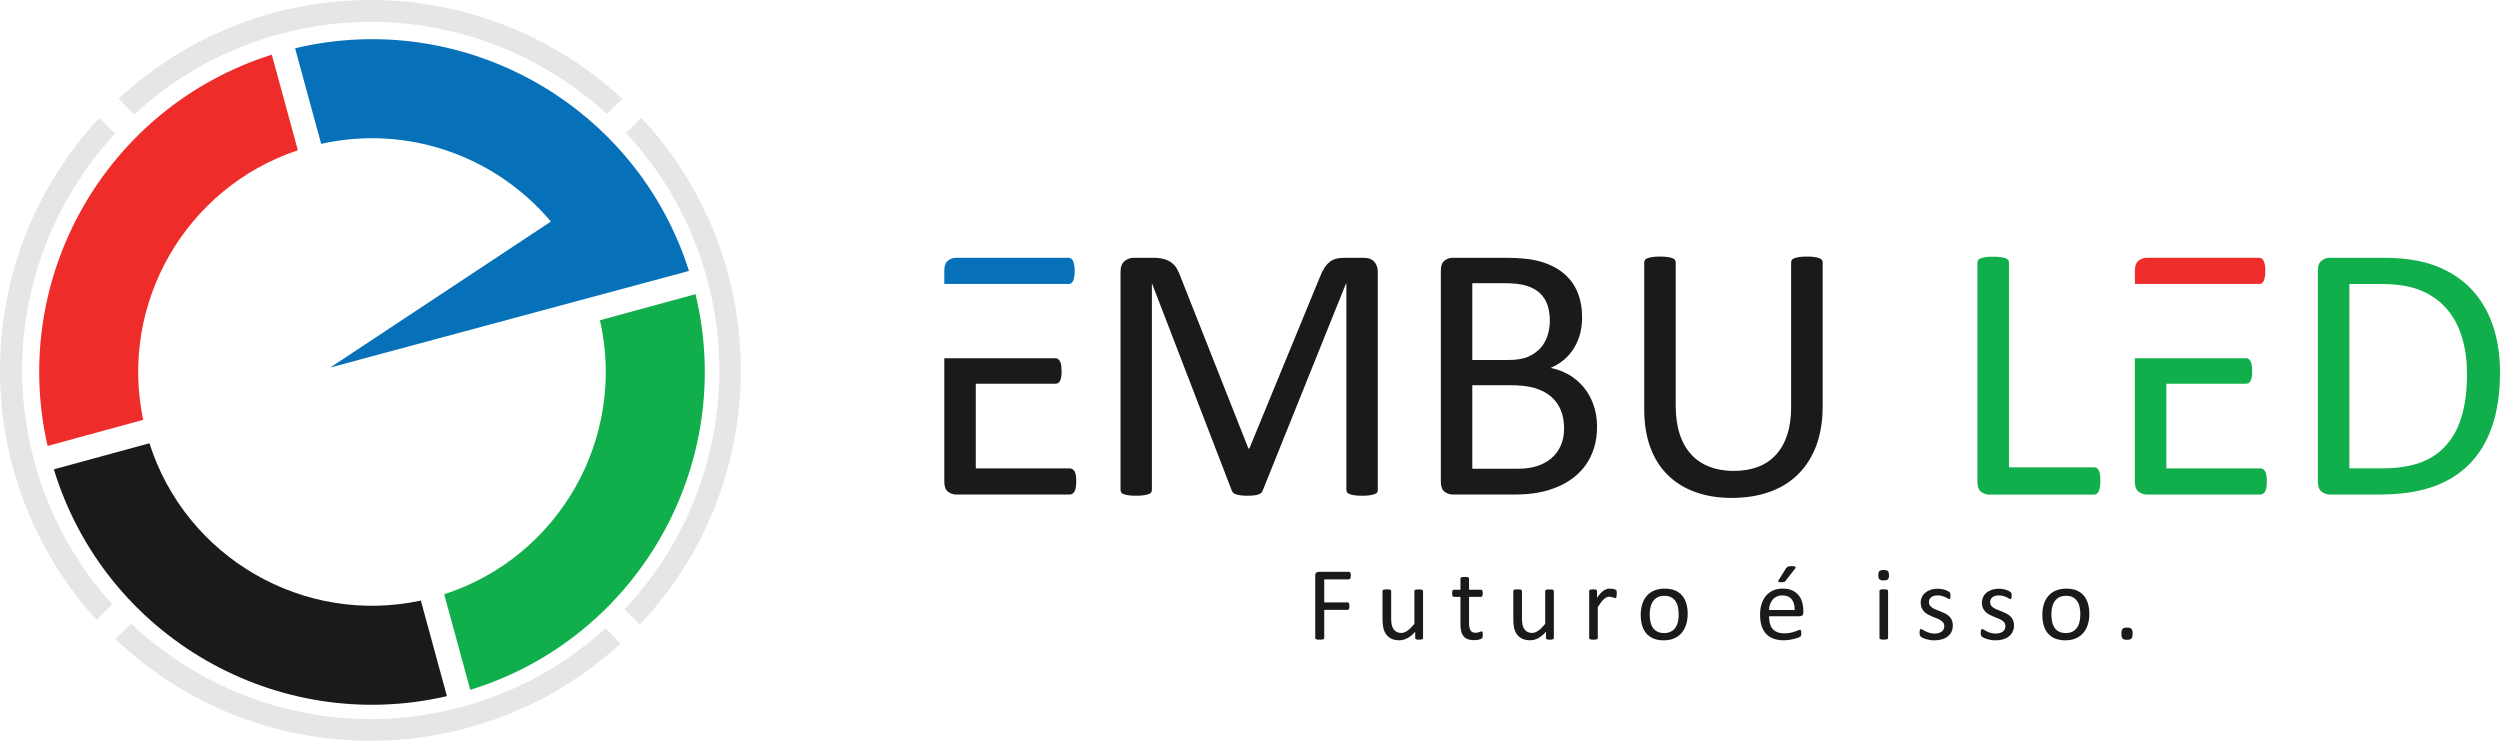 <?xml version="1.0" encoding="UTF-8"?>
<svg xmlns="http://www.w3.org/2000/svg" id="Camada_2" data-name="Camada 2" viewBox="0 0 456.4 135.24">
  <defs>
    <style>      .cls-1, .cls-2 {        fill: #ee2d2b;      }      .cls-3 {        fill: #e6e6e5;      }      .cls-3, .cls-4, .cls-5, .cls-2, .cls-6 {        fill-rule: evenodd;      }      .cls-4, .cls-7 {        fill: #11af4b;      }      .cls-5, .cls-8 {        fill: #1a1a1a;      }      .cls-6, .cls-9 {        fill: #0671b9;      }    </style>
  </defs>
  <g id="Camada_1-2" data-name="Camada 1">
    <path class="cls-8" d="M332.74,74.3c0,2.62-.39,4.97-1.15,7.03-.76,2.05-1.87,3.8-3.3,5.22-1.42,1.43-3.16,2.51-5.21,3.24-2.04.74-4.37,1.11-6.98,1.11-2.38,0-4.55-.34-6.51-1.04-1.96-.68-3.64-1.71-5.04-3.06-1.4-1.35-2.49-3.03-3.24-5.06-.76-2.02-1.14-4.35-1.14-7.01v-26.81c0-.18.05-.34.14-.47.09-.13.24-.24.47-.32.23-.08.51-.15.88-.21.35-.06.82-.08,1.41-.08.54,0,.99.02,1.37.08.39.06.68.13.89.21.22.08.36.18.45.32.09.13.14.29.14.47v26.11c0,1.99.24,3.75.73,5.23.49,1.49,1.2,2.74,2.12,3.73.91.99,2.03,1.73,3.33,2.23,1.29.5,2.75.75,4.38.75s3.13-.24,4.44-.73c1.3-.49,2.39-1.23,3.29-2.21.9-.98,1.59-2.19,2.06-3.64.48-1.45.72-3.14.72-5.07v-26.4c0-.18.05-.34.14-.47.09-.14.24-.24.47-.32.23-.08.53-.15.89-.21.38-.06.83-.08,1.4-.08.54,0,.98.02,1.36.08.36.06.66.13.87.21.22.08.37.18.48.32.1.13.15.29.15.47v26.38ZM285.54,78.24c0-1.29-.21-2.43-.62-3.41-.41-.98-1.02-1.8-1.8-2.47-.8-.67-1.78-1.17-2.98-1.53-1.18-.34-2.69-.51-4.49-.51h-6.87v15.25h8.35c1.31,0,2.46-.16,3.44-.47.98-.31,1.84-.78,2.59-1.39.74-.61,1.32-1.38,1.74-2.29.42-.91.64-1.97.64-3.18ZM282.94,58.54c0-1.05-.15-1.99-.43-2.85-.29-.84-.74-1.56-1.37-2.16-.63-.59-1.44-1.04-2.44-1.36-1-.31-2.33-.47-3.98-.47h-5.94v14.02h6.54c1.49,0,2.69-.19,3.62-.58.91-.4,1.66-.92,2.27-1.57.59-.66,1.04-1.44,1.31-2.31.28-.88.42-1.79.42-2.72ZM291.56,77.89c0,1.36-.17,2.61-.51,3.75-.35,1.15-.83,2.18-1.46,3.1-.63.91-1.38,1.71-2.26,2.41-.88.68-1.87,1.26-2.98,1.73-1.11.47-2.29.82-3.54,1.05-1.27.24-2.7.35-4.33.35h-11.3c-.51,0-1-.17-1.46-.51-.46-.35-.68-.96-.68-1.82v-38.56c0-.87.23-1.47.68-1.82.46-.34.95-.51,1.46-.51h9.83c2.59,0,4.71.24,6.36.73,1.64.49,3.02,1.21,4.13,2.14,1.11.94,1.94,2.08,2.5,3.44.56,1.36.83,2.9.83,4.61,0,1.03-.13,2.01-.36,2.94-.25.93-.62,1.8-1.1,2.59-.48.8-1.07,1.5-1.8,2.12-.73.63-1.56,1.14-2.5,1.54,1.19.23,2.29.63,3.32,1.22,1.02.59,1.92,1.35,2.69,2.26.76.91,1.37,1.98,1.81,3.2.44,1.23.67,2.58.67,4.05ZM251.55,89.42c0,.18-.04.34-.14.47-.09.14-.25.24-.48.32-.23.08-.53.15-.88.21-.35.06-.82.08-1.39.08-.54,0-.99-.02-1.37-.08-.38-.06-.67-.13-.89-.21-.22-.08-.38-.18-.47-.32-.09-.13-.14-.28-.14-.47v-37.65h-.07l-15.22,37.83c-.06.16-.16.28-.27.4-.12.11-.31.21-.54.28-.24.08-.51.14-.84.17-.32.03-.71.05-1.15.05s-.87-.02-1.2-.07c-.33-.05-.62-.1-.83-.18-.23-.08-.4-.17-.53-.29-.11-.11-.2-.23-.25-.36l-14.57-37.83h-.03v37.65c0,.18-.04.34-.13.47-.09.14-.25.24-.48.32-.23.08-.54.15-.9.21-.36.06-.83.08-1.4.08s-1.01-.02-1.38-.08c-.36-.06-.66-.13-.88-.21-.22-.08-.36-.18-.44-.32-.08-.13-.12-.28-.12-.47v-39.75c0-.95.25-1.61.74-2.01.5-.4,1.06-.6,1.66-.6h3.53c.72,0,1.36.07,1.89.21.55.13,1.02.34,1.43.63.41.3.75.66,1.01,1.1.27.45.51.97.72,1.58l12.37,31.3h.17l12.84-31.21c.25-.66.53-1.23.82-1.7.3-.47.61-.84.97-1.12.34-.29.74-.48,1.16-.6.43-.13.93-.18,1.49-.18h3.7c.33,0,.66.05.97.15.3.1.56.26.77.47.22.22.39.48.52.81.14.32.21.72.21,1.19v39.75Z"></path>
    <path class="cls-7" d="M456.4,68.03c0,3.74-.48,7.01-1.44,9.8-.96,2.81-2.36,5.12-4.2,6.95-1.83,1.84-4.09,3.21-6.76,4.13-2.68.91-5.86,1.37-9.55,1.37h-9.15c-.51,0-1-.17-1.46-.51-.46-.35-.69-.96-.69-1.82v-38.56c0-.87.23-1.47.69-1.82.45-.34.95-.51,1.46-.51h9.78c3.75,0,6.91.48,9.5,1.45,2.58.97,4.74,2.37,6.5,4.18,1.74,1.81,3.07,4.01,3.97,6.6.9,2.58,1.36,5.49,1.36,8.75M450.38,68.28c0-2.34-.28-4.51-.87-6.53-.58-2.02-1.49-3.76-2.72-5.23-1.24-1.47-2.8-2.61-4.71-3.44-1.89-.82-4.33-1.23-7.32-1.23h-5.86v33.65h5.92c2.77,0,5.09-.34,7-1.04,1.89-.68,3.48-1.74,4.74-3.17,1.28-1.42,2.24-3.21,2.86-5.37.64-2.14.96-4.7.96-7.64Z"></path>
    <path class="cls-1" d="M389.75,51.83v-2.44c0-.87.23-1.47.69-1.82.46-.34.94-.51,1.46-.51h20.52c.18,0,.34.05.49.14.15.09.26.23.35.43.08.21.16.46.22.75.06.3.08.67.08,1.12,0,.41-.02.75-.08,1.06-.06.3-.14.55-.22.74-.09.18-.22.32-.35.41-.1.06-.2.1-.31.12h-22.85Z"></path>
    <path class="cls-7" d="M413.83,87.9c0,.41-.02.76-.07,1.06-.04.3-.12.55-.23.75-.11.21-.24.34-.39.43-.15.09-.31.14-.49.14h-20.76c-.51,0-1-.17-1.46-.51-.46-.35-.69-.96-.69-1.82v-22.54h20.46c.11.02.2.06.3.13.14.1.26.24.36.42.1.18.17.42.22.73.05.32.07.68.07,1.11s-.02.75-.07,1.04c-.05.3-.11.52-.22.71-.1.18-.23.31-.36.39-.15.08-.31.11-.49.11h-14.52v15.46h17.16c.18,0,.34.05.49.14.15.09.27.23.39.41.1.19.18.44.23.74.05.3.07.67.07,1.12"></path>
    <path class="cls-7" d="M383.44,87.77c0,.46-.02.83-.07,1.13-.05.3-.11.56-.22.78-.1.2-.22.36-.36.47-.15.1-.32.15-.53.15h-19.12c-.51,0-1-.17-1.46-.51-.45-.35-.68-.96-.68-1.82v-40.03c0-.18.05-.34.14-.47.09-.14.24-.24.47-.32.22-.08.53-.15.9-.21.37-.06.83-.08,1.37-.08s1.01.02,1.39.08c.37.06.66.13.88.21.23.08.38.18.47.32.09.13.14.29.14.47v37.37h15.51c.21,0,.38.05.53.15.14.1.26.25.36.43.1.19.17.44.22.76.04.31.07.68.07,1.13"></path>
    <path class="cls-9" d="M172.39,51.83v-2.44c0-.87.23-1.47.68-1.82.45-.34.94-.51,1.46-.51h20.52c.18,0,.34.05.49.14.15.09.26.23.35.43.08.21.16.46.22.75.06.3.08.67.08,1.12,0,.41-.02.75-.08,1.06-.06.3-.13.55-.22.74-.09.18-.22.32-.35.41-.1.06-.2.1-.31.12h-22.85Z"></path>
    <path class="cls-8" d="M196.47,87.9c0,.41-.02.76-.07,1.06-.04.3-.12.55-.23.75-.12.21-.24.34-.39.43-.15.09-.31.14-.49.14h-20.76c-.51,0-1-.17-1.46-.51-.46-.35-.68-.96-.68-1.82v-22.54h20.46c.11.02.2.06.3.13.14.1.26.24.36.42.1.18.17.42.22.73.04.32.07.68.07,1.11s-.02.75-.07,1.04c-.05.3-.11.52-.22.71-.1.18-.23.31-.36.39-.15.08-.31.11-.49.11h-14.52v15.46h17.16c.18,0,.34.05.49.14.15.09.27.23.39.41.1.19.18.45.23.74.05.3.07.67.07,1.12"></path>
    <path class="cls-2" d="M8.69,81.42C1.64,50.62,19.47,19.48,49.62,9.98l4.76,17.45c-20.53,6.84-32.69,28.06-28.24,49.22l-17.46,4.76Z"></path>
    <path class="cls-5" d="M81.59,127.09c-31.03,7.19-62.44-10.89-71.76-41.41l17.45-4.76c6.67,20.9,28.16,33.31,49.55,28.72l4.76,17.45Z"></path>
    <path class="cls-4" d="M126.97,53.7c7.51,31.14-10.53,62.8-41.12,72.24l-4.76-17.45c20.97-6.79,33.33-28.52,28.44-50.03l17.45-4.76Z"></path>
    <path class="cls-6" d="M53.87,8.81c30.91-7.36,62.3,10.42,71.91,40.65l-65.5,17.64,40.29-26.65c-9.97-11.84-26.01-17.75-41.94-14.19l-4.76-17.45Z"></path>
    <path class="cls-3" d="M21.64,18.04c25.93-24.07,66.08-24.03,91.96,0l-2.81,2.78C95.43,6.71,73.47.42,51.77,6.03c-10.56,2.73-19.81,7.95-27.29,14.88l-2.84-2.87ZM117.08,21.5c24.33,26.07,24.2,66.63-.28,92.53l-2.77-2.79c14.44-15.37,20.93-37.59,15.27-59.52-2.75-10.63-8.02-19.94-15.02-27.45l2.8-2.78ZM113.3,117.48c-26.13,23.97-66.48,23.66-92.23-.81l2.86-2.83c15.38,14.54,37.67,21.09,59.67,15.41,10.4-2.68,19.52-7.79,26.93-14.55l2.77,2.79ZM17.63,113.16c-23.7-25.99-23.49-65.93.53-91.65l2.85,2.87C6.8,39.74.45,61.78,6.08,83.54c2.67,10.32,7.72,19.39,14.41,26.78l-2.86,2.83Z"></path>
    <path class="cls-8" d="M389.33,115.67c0,.45-.07.75-.22.9-.15.15-.42.23-.81.23s-.65-.07-.8-.22c-.14-.15-.22-.44-.22-.88s.07-.75.23-.9c.15-.15.42-.23.81-.23s.65.07.79.22c.14.14.22.44.22.88M379.79,112.19c0-.46-.04-.9-.13-1.32-.08-.41-.23-.78-.43-1.09-.2-.31-.47-.56-.8-.74-.34-.18-.76-.27-1.26-.27-.46,0-.87.08-1.2.25-.33.17-.61.4-.83.7-.22.3-.38.66-.48,1.08-.11.41-.16.86-.16,1.35s.04.91.13,1.33c.08.41.23.78.43,1.09.2.31.47.55.81.73.34.18.76.27,1.26.27.46,0,.86-.08,1.19-.25.34-.16.62-.4.83-.7.22-.3.38-.66.48-1.07.1-.41.15-.87.15-1.37ZM381.43,112.09c0,.7-.09,1.35-.28,1.93-.18.59-.46,1.09-.82,1.52-.36.43-.82.76-1.37,1-.55.24-1.19.36-1.91.36s-1.32-.11-1.85-.32c-.52-.21-.96-.52-1.31-.92-.35-.4-.61-.89-.78-1.46-.17-.57-.26-1.22-.26-1.95s.09-1.34.27-1.93c.18-.59.46-1.1.82-1.52.37-.43.82-.76,1.37-.99.55-.23,1.19-.35,1.91-.35s1.32.1,1.85.31c.52.21.96.52,1.31.92.35.4.61.88.79,1.46.17.57.26,1.22.26,1.94ZM367.68,114.14c0,.44-.08.83-.25,1.18-.16.34-.39.63-.69.87-.3.23-.65.41-1.07.53-.42.12-.87.18-1.36.18-.31,0-.59-.02-.87-.07-.28-.05-.52-.11-.75-.18-.22-.07-.4-.15-.56-.22-.15-.08-.26-.15-.33-.21-.07-.06-.12-.15-.15-.27-.03-.11-.05-.27-.05-.47,0-.12,0-.22.02-.3.01-.08.03-.15.05-.2.02-.05.05-.09.08-.11.04-.02.08-.03.12-.03.07,0,.17.04.31.13.14.08.31.18.5.28.2.1.44.2.71.28.27.09.58.13.94.13.27,0,.51-.03.72-.09.22-.05.41-.14.56-.25.16-.11.28-.25.37-.43.08-.17.13-.38.13-.61s-.06-.44-.18-.61c-.13-.17-.29-.31-.49-.44-.2-.13-.43-.24-.69-.34-.25-.1-.51-.2-.78-.31-.27-.11-.53-.23-.79-.37-.26-.13-.49-.3-.69-.5-.2-.2-.36-.43-.49-.7-.12-.27-.19-.6-.19-.98,0-.34.07-.66.2-.97.13-.31.33-.58.59-.81.26-.23.59-.42.98-.56.39-.14.85-.21,1.37-.21.23,0,.46.02.69.06.23.04.43.09.62.15.19.06.34.13.47.19.13.07.23.13.3.19.07.05.11.1.13.13.02.04.04.08.05.13,0,.04.02.1.03.17.01.07.01.16.01.26,0,.11,0,.2-.01.28,0,.08-.03.14-.05.19-.02.05-.05.09-.08.11-.03.02-.07.03-.1.03-.06,0-.14-.03-.25-.11-.11-.07-.25-.14-.42-.23-.17-.08-.38-.15-.61-.22-.23-.07-.5-.11-.8-.11-.27,0-.51.03-.71.09-.21.06-.37.14-.5.25-.13.11-.23.24-.3.4-.07.15-.1.31-.1.49,0,.25.06.46.19.63.13.17.29.32.5.44.2.13.44.24.7.34.26.1.52.21.79.31.27.11.54.23.8.36.26.13.5.3.7.49.2.19.37.42.49.69.12.27.19.59.19.95ZM356.51,114.14c0,.44-.08.83-.24,1.18-.16.34-.39.63-.69.87-.3.23-.65.41-1.07.53s-.87.18-1.36.18c-.31,0-.6-.02-.87-.07-.28-.05-.52-.11-.75-.18-.22-.07-.4-.15-.56-.22-.15-.08-.26-.15-.33-.21-.07-.06-.12-.15-.15-.27-.03-.11-.05-.27-.05-.47,0-.12,0-.22.02-.3.01-.08.03-.15.04-.2.02-.05.05-.09.08-.11.04-.02.07-.03.12-.03.07,0,.17.04.31.13.14.08.31.18.51.28.2.1.44.2.71.28.27.09.59.13.94.13.27,0,.51-.03.72-.09.22-.05.4-.14.56-.25.16-.11.28-.25.37-.43.08-.17.13-.38.13-.61s-.06-.44-.19-.61c-.12-.17-.29-.31-.49-.44-.21-.13-.43-.24-.69-.34-.25-.1-.51-.2-.78-.31-.27-.11-.53-.23-.79-.37-.26-.13-.49-.3-.69-.5-.2-.2-.37-.43-.49-.7-.12-.27-.19-.6-.19-.98,0-.34.06-.66.2-.97.13-.31.32-.58.59-.81.26-.23.59-.42.98-.56.39-.14.85-.21,1.37-.21.23,0,.46.02.69.06.23.04.43.09.62.15.19.06.34.13.47.19.13.07.23.13.3.19.07.05.11.1.13.13.02.04.04.08.05.13,0,.04.02.1.03.17,0,.07.01.16.01.26,0,.11,0,.2-.01.28-.01.08-.03.14-.05.19-.02.05-.05.09-.08.11-.03.02-.07.03-.1.03-.06,0-.14-.03-.25-.11-.11-.07-.25-.14-.42-.23-.17-.08-.37-.15-.61-.22-.23-.07-.5-.11-.8-.11-.27,0-.51.03-.71.09-.21.06-.37.14-.5.25-.13.11-.23.24-.3.4-.07.15-.1.31-.1.49,0,.25.06.46.19.63.13.17.29.32.5.44.2.13.44.24.7.34.26.1.52.21.79.31.27.11.54.23.8.36.26.13.5.3.7.49.21.19.37.42.49.69.12.27.19.59.19.95ZM344.86,105c0,.37-.07.62-.21.76-.14.13-.4.2-.78.2s-.63-.06-.76-.2c-.14-.13-.21-.38-.21-.74s.07-.62.21-.76c.14-.14.4-.2.77-.2s.63.07.76.2c.14.13.21.38.21.74ZM344.69,116.48c0,.05-.01.09-.04.13-.03.03-.07.06-.12.09-.06.02-.13.04-.24.05-.1.01-.23.02-.39.02s-.28,0-.38-.02c-.1-.01-.19-.03-.24-.05-.06-.03-.1-.06-.13-.09-.02-.04-.03-.08-.03-.13v-8.59s0-.09.03-.13c.02-.04.06-.07.13-.1.06-.02.14-.04.24-.06.1-.01.23-.02.38-.02s.29,0,.39.02c.1.01.18.03.24.06.06.03.1.06.12.1.03.04.04.08.04.13v8.59ZM326.11,103.71c.04-.07.08-.13.13-.17.05-.05.11-.08.19-.11.07-.02.16-.04.27-.06.11-.01.24-.02.39-.02.18,0,.32,0,.43.03.11.02.19.05.23.1.05.04.06.09.06.14,0,.05-.03.11-.08.16l-1.73,2.22c-.05.07-.1.12-.14.15-.04.04-.09.07-.14.09-.06.02-.13.04-.21.05-.08,0-.19.01-.32.01-.14,0-.25,0-.33-.03-.08-.02-.14-.05-.18-.07-.03-.03-.05-.08-.04-.13,0-.05.04-.11.08-.18l1.38-2.21ZM327.63,111.35c.02-.83-.16-1.48-.55-1.95-.39-.47-.96-.7-1.72-.7-.39,0-.73.07-1.03.22-.29.15-.54.34-.74.59-.2.24-.35.52-.46.84-.11.32-.17.66-.18,1.01h4.67ZM329.22,111.81c0,.25-.06.42-.19.53-.12.11-.27.16-.43.16h-5.64c0,.48.05.91.14,1.29.09.38.25.71.48.98.22.27.51.48.87.63.36.15.8.22,1.31.22.41,0,.77-.03,1.09-.1.32-.06.6-.14.83-.22.23-.08.43-.16.57-.22.15-.07.26-.1.34-.1.04,0,.08,0,.12.03.03.02.06.06.08.1.02.04.03.1.04.18,0,.08.01.18.01.29,0,.08,0,.15,0,.22,0,.06-.01.11-.02.16,0,.05-.02.09-.05.13-.02.04-.05.07-.08.11-.04.03-.14.09-.31.17-.17.08-.39.15-.67.23-.27.07-.59.14-.95.2-.36.06-.74.09-1.15.09-.71,0-1.32-.1-1.85-.3-.53-.2-.97-.49-1.34-.87-.36-.39-.63-.88-.82-1.46-.19-.58-.28-1.26-.28-2.04s.09-1.4.29-1.99c.19-.59.47-1.09.82-1.5.36-.41.79-.72,1.3-.95.51-.22,1.08-.33,1.71-.33.67,0,1.25.11,1.72.32.48.22.86.51,1.17.87.3.36.53.8.67,1.29.14.49.22,1.02.22,1.58v.29ZM306.46,112.19c0-.46-.04-.9-.13-1.32-.08-.41-.23-.78-.43-1.09-.2-.31-.47-.56-.8-.74-.33-.18-.76-.27-1.26-.27-.46,0-.87.08-1.2.25-.34.17-.61.4-.83.7-.22.3-.38.66-.48,1.08-.11.41-.16.87-.16,1.35s.04.91.13,1.33c.08.41.23.78.43,1.09.2.31.47.55.81.73.34.18.76.27,1.27.27.46,0,.86-.08,1.19-.25.34-.16.62-.4.83-.7.22-.3.38-.66.48-1.07.1-.41.15-.87.15-1.37ZM308.1,112.09c0,.7-.09,1.35-.28,1.93-.18.59-.46,1.09-.82,1.52-.36.43-.82.76-1.37,1-.55.24-1.19.36-1.91.36s-1.32-.11-1.84-.32c-.53-.21-.96-.52-1.31-.92-.35-.4-.61-.89-.78-1.46-.17-.57-.26-1.22-.26-1.95s.09-1.34.27-1.93c.18-.59.46-1.1.82-1.52.36-.43.82-.76,1.37-.99.55-.23,1.18-.35,1.91-.35s1.32.1,1.85.31c.53.21.96.52,1.31.92.35.4.61.88.79,1.46.17.57.26,1.22.26,1.94ZM295.13,108.45c0,.14,0,.26,0,.35,0,.09-.02.17-.04.22-.02.06-.04.09-.07.13-.03.03-.06.04-.12.04s-.11-.01-.19-.04c-.08-.03-.16-.06-.25-.09-.09-.03-.2-.05-.31-.08-.11-.03-.24-.04-.37-.04-.16,0-.32.03-.47.1-.15.06-.31.17-.48.32-.17.15-.34.34-.53.58-.18.24-.39.54-.61.89v5.65c0,.05-.01.09-.04.13-.03.03-.07.06-.12.09-.06.02-.14.04-.24.06-.1.01-.23.02-.39.02s-.28,0-.38-.02c-.1-.01-.18-.03-.24-.06-.06-.03-.1-.06-.13-.09-.02-.04-.03-.08-.03-.13v-8.59c0-.05,0-.1.03-.13.02-.03.05-.06.11-.09.06-.03.13-.05.22-.06.09,0,.21-.01.36-.01s.26,0,.35.01c.09,0,.16.03.22.06.05.03.09.06.11.09.02.04.03.08.03.13v1.25c.23-.34.46-.62.66-.84.21-.22.4-.39.59-.51.19-.12.37-.21.55-.26.18-.05.36-.07.55-.07.08,0,.18,0,.28.01.1,0,.22.03.33.05.11.03.22.06.31.09.09.03.16.06.2.09.04.03.07.06.07.09.01.03.03.06.04.11.01.05.02.11.02.2,0,.09,0,.2,0,.35ZM283.66,116.48c0,.05,0,.09-.03.13-.02.03-.06.06-.12.09-.05.02-.13.04-.22.06-.09.01-.21.02-.34.02-.14,0-.26,0-.35-.02-.09-.01-.17-.03-.22-.06-.05-.03-.09-.06-.11-.09-.02-.04-.03-.08-.03-.13v-1.14c-.49.54-.97.93-1.45,1.18-.48.25-.96.37-1.45.37-.57,0-1.06-.1-1.45-.29-.39-.19-.71-.45-.95-.78-.24-.33-.41-.71-.52-1.14-.1-.44-.15-.97-.15-1.59v-5.2c0-.05,0-.1.03-.13.02-.03.06-.06.13-.09.06-.03.15-.05.25-.06.1,0,.23-.01.38-.01s.28,0,.38.01c.1,0,.18.03.24.06.06.03.1.06.13.09.03.04.04.08.04.13v5c0,.5.04.91.11,1.21.07.3.18.56.33.77.15.21.34.38.57.5.23.12.49.18.8.18.4,0,.79-.14,1.18-.42.39-.28.81-.69,1.25-1.23v-6c0-.05,0-.1.03-.13.02-.03.06-.06.13-.09.06-.03.14-.05.24-.06.1,0,.23-.01.39-.01s.28,0,.38.01c.1,0,.18.03.24.06.06.03.1.06.13.09.03.04.04.08.04.13v8.59ZM270.7,115.84c0,.19-.01.33-.04.44-.02.11-.06.19-.11.24-.05.05-.13.1-.23.14-.1.04-.22.08-.35.11-.13.03-.27.05-.41.07-.15.02-.29.03-.44.03-.44,0-.83-.06-1.14-.17-.32-.12-.58-.3-.78-.54-.2-.24-.35-.54-.44-.9-.09-.36-.14-.79-.14-1.29v-5.01h-1.21c-.1,0-.17-.05-.23-.15-.05-.1-.08-.27-.08-.5,0-.12,0-.22.02-.3.02-.08.04-.15.06-.21.03-.05.06-.09.1-.11.04-.02.09-.03.14-.03h1.2v-2.04s0-.09.03-.12c.02-.04.06-.07.12-.1.06-.03.14-.05.25-.06.1-.01.23-.02.38-.02s.29,0,.39.02c.1.01.18.03.24.06.06.03.1.06.12.1.03.03.04.08.04.12v2.04h2.19c.05,0,.09,0,.13.03.04.02.07.06.1.11.03.06.05.13.06.21.01.08.02.18.02.3,0,.23-.03.4-.08.5-.06.1-.13.15-.23.15h-2.19v4.77c0,.59.09,1.04.26,1.34.17.3.49.45.94.45.14,0,.27-.01.39-.04.11-.03.22-.06.3-.09.09-.03.16-.06.23-.09.06-.03.12-.04.17-.04.03,0,.06,0,.09.02.03.02.05.05.06.09.02.04.03.1.04.18.01.08.02.17.02.29ZM259.79,116.48c0,.05,0,.09-.03.13-.02.03-.06.06-.12.09-.06.02-.13.04-.23.06-.09.01-.21.02-.34.02-.14,0-.26,0-.35-.02-.09-.01-.17-.03-.22-.06-.05-.03-.09-.06-.11-.09-.02-.04-.03-.08-.03-.13v-1.14c-.49.54-.97.93-1.45,1.18-.48.25-.96.37-1.45.37-.57,0-1.06-.1-1.44-.29-.39-.19-.71-.45-.95-.78-.24-.33-.41-.71-.52-1.14-.1-.44-.16-.97-.16-1.59v-5.2c0-.05,0-.1.03-.13.02-.03.07-.06.13-.09.06-.03.15-.05.25-.06.1,0,.23-.01.38-.01s.28,0,.38.01c.1,0,.18.03.25.06.06.03.1.06.12.09.03.04.04.08.04.13v5c0,.5.04.91.11,1.21.07.3.18.56.33.77.15.21.34.38.57.5.23.12.49.18.8.18.4,0,.79-.14,1.18-.42.39-.28.81-.69,1.25-1.23v-6c0-.05,0-.1.03-.13.02-.03.07-.06.13-.09.06-.03.14-.05.24-.06.1,0,.23-.01.39-.01s.28,0,.38.01.18.03.24.06c.06.03.1.06.13.09.03.04.04.08.04.13v8.59ZM246.6,105.08c0,.12,0,.22-.02.31-.01.09-.04.16-.07.22-.03.05-.07.09-.11.12-.04.03-.08.04-.13.04h-4.52v4.2h4.27s.09,0,.13.03c.04.02.08.06.11.11.03.05.05.12.07.21.01.09.02.2.02.33,0,.13,0,.23-.02.31-.01.08-.04.16-.07.21-.03.05-.07.1-.11.13-.04.03-.09.04-.13.04h-4.27v5.14s-.01.09-.04.13c-.03.04-.07.07-.13.09-.06.02-.14.04-.25.06-.1.02-.24.02-.4.02-.15,0-.28,0-.39-.02-.11-.02-.2-.04-.26-.06-.06-.02-.11-.06-.13-.09-.03-.04-.04-.08-.04-.13v-11.43c0-.25.06-.42.2-.52.13-.1.27-.14.42-.14h5.55s.09.01.13.04c.04.02.08.06.11.12.03.06.05.13.07.22.01.09.02.2.02.32Z"></path>
  </g>
</svg>
